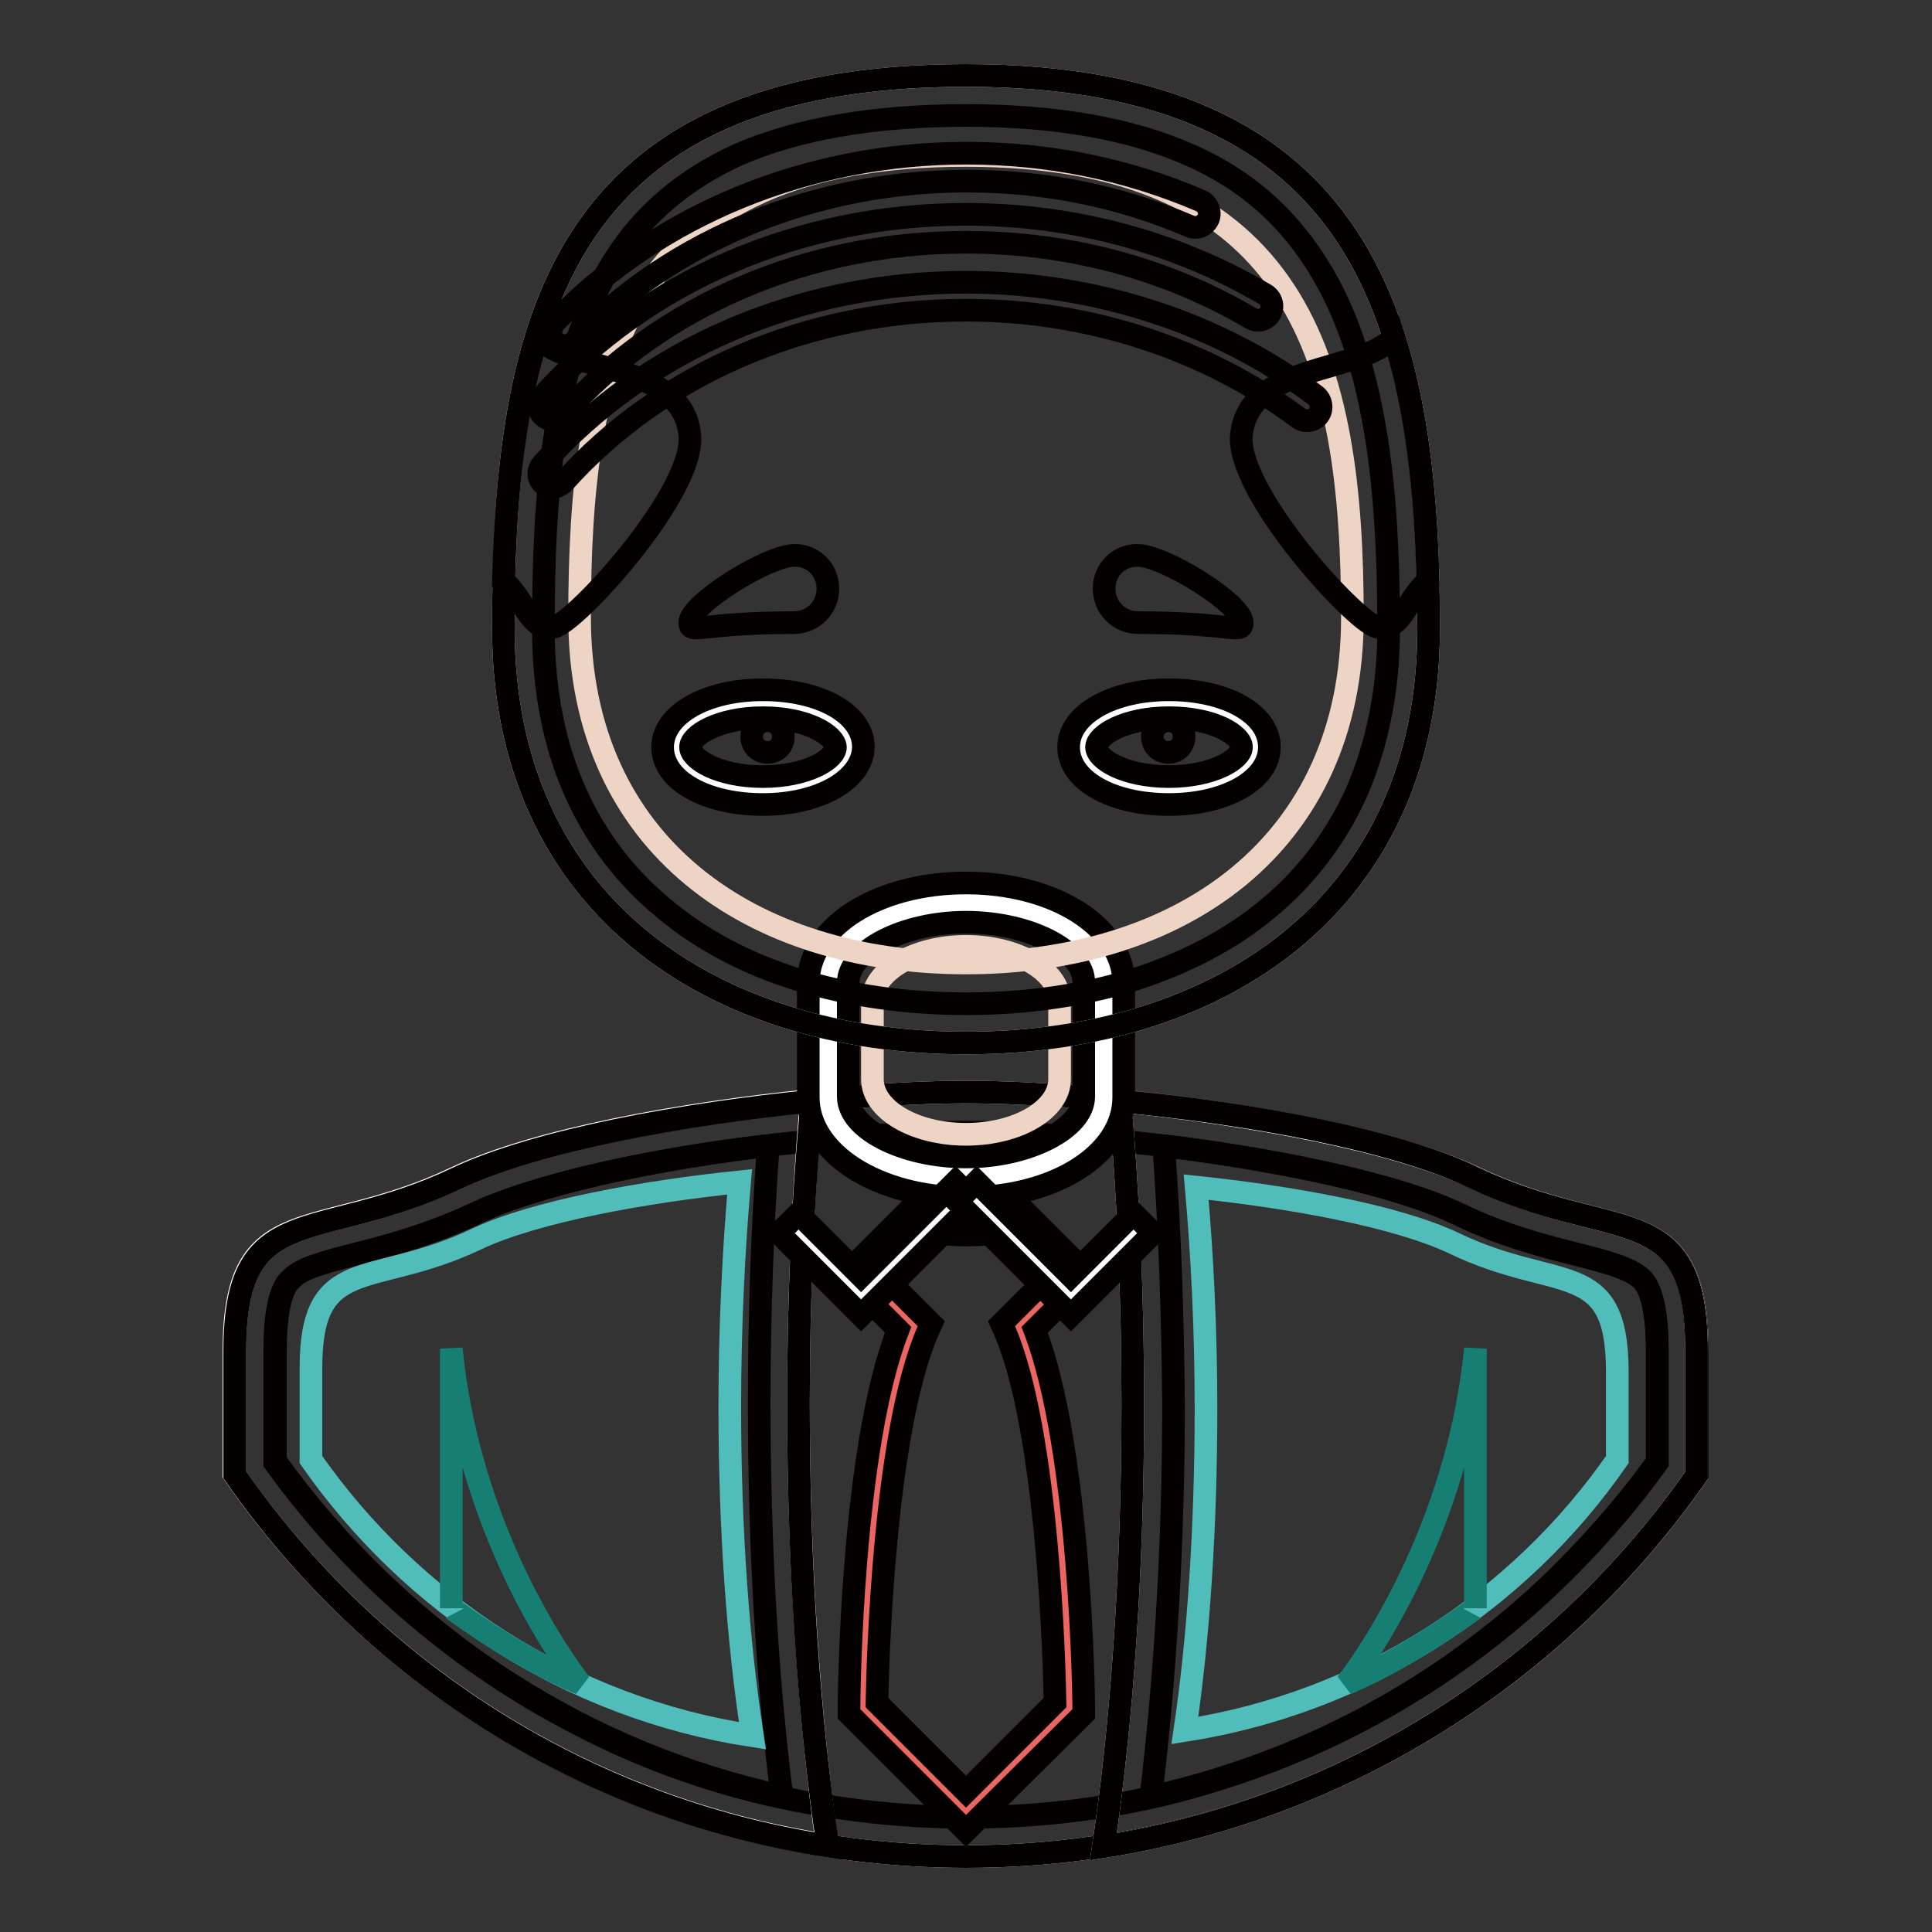 <?xml version="1.0" encoding="utf-8"?>
<!-- Svg Vector Icons : http://www.onlinewebfonts.com/icon -->
<!DOCTYPE svg PUBLIC "-//W3C//DTD SVG 1.1//EN" "http://www.w3.org/Graphics/SVG/1.1/DTD/svg11.dtd">
<svg version="1.1" xmlns="http://www.w3.org/2000/svg" xmlns:xlink="http://www.w3.org/1999/xlink" x="0px" y="0px" viewBox="0 0 256 256" enable-background="new 0 0 256 256" xml:space="preserve">
<rect x="0" y="0" width="256" height="256" fill="#333333" stroke="none"/>
<g> <path stroke-width="3" fill-opacity="0" stroke="#ffffff"  d="M224.9,195.4V179c0-20.5-10.8-14.1-29.4-22.9c-15.3-7.3-49.4-11.4-67.5-11.4c-18.1,0-52.1,4.1-67.4,11.4 c-18.7,8.9-29.5,2.5-29.5,23v16.3C52.4,226,87.9,246,128,246C168.1,246,203.6,226,224.9,195.4L224.9,195.4z"/> <path stroke-width="3" fill-opacity="0" stroke="#040000"  d="M128,150c9.3,0,22.3,1.1,34,2.9c13.7,2.1,24.8,4.9,31.2,8c6.2,3,11.6,4.3,15.9,5.4c3.9,1,6.9,1.8,8.4,3.2 c0.5,0.5,2.1,2.1,2.1,9.6v14.7c-10.1,14-23.4,25.7-38.6,33.8c-8,4.3-16.5,7.5-25.2,9.8c-9,2.3-18.4,3.4-27.8,3.4 s-18.8-1.2-27.8-3.4c-8.8-2.2-17.3-5.5-25.2-9.8c-15.2-8.1-28.5-19.8-38.6-33.8V179c0-7.5,1.6-9.1,2.2-9.6c1.4-1.4,4.5-2.2,8.4-3.2 c4.3-1.1,9.7-2.5,15.9-5.4c6.4-3,17.5-5.9,31.2-8C105.7,151.1,118.8,150,128,150 M128,144.7c-18.1,0-52.1,4.1-67.4,11.4 c-18.7,8.9-29.5,2.5-29.5,23v16.3C52.4,226,87.9,246,128,246c40.1,0,75.6-20,96.9-50.6V179c0-20.5-10.8-14.1-29.4-22.9 C180.2,148.8,146.1,144.7,128,144.7z"/> <path stroke-width="3" fill-opacity="0" stroke="#ffffff"  d="M105.8,186c0-14.2,0.6-27.8,1.7-40.2c-17,1.7-36.4,5.2-47,10.2c-18.7,8.9-29.5,2.5-29.5,23v16.3 c18,25.9,46.1,44.2,78.6,49.2C107.3,227.9,105.8,207.8,105.8,186z"/> <path stroke-width="3" fill-opacity="0" stroke="#040000"  d="M101.8,151.8c-0.8,11-1.2,22.5-1.2,34.2c0,18.4,1,36.2,3,52c-12.7-2.8-24.7-7.7-35.7-14.7 c-6.4-4-12.3-8.7-17.7-13.9c-5-4.8-9.6-10.1-13.7-15.8V179c0-7.5,1.6-9.1,2.2-9.6c1.4-1.4,4.5-2.2,8.4-3.2 c4.3-1.1,9.7-2.5,15.9-5.4C70.5,157.2,85,153.8,101.8,151.8 M107.6,145.9c-17,1.7-36.4,5.2-47,10.2c-18.7,8.9-29.5,2.5-29.5,23 v16.3c18,25.9,46.1,44.2,78.6,49.2c-2.5-16.6-3.9-36.8-3.9-58.6C105.8,171.8,106.4,158.2,107.6,145.9L107.6,145.9z"/> <path stroke-width="3" fill-opacity="0" stroke="#ffffff"  d="M195.5,156.1c-10.6-5-30-8.5-47.1-10.2c1.1,12.3,1.7,25.9,1.7,40.2c0,21.7-1.4,41.9-3.9,58.6 c32.5-5.1,60.6-23.4,78.6-49.2V179C224.9,158.6,214.1,164.9,195.5,156.1L195.5,156.1z"/> <path stroke-width="3" fill-opacity="0" stroke="#040000"  d="M154.2,151.8c16.8,2.1,31.4,5.4,39,9c6.2,3,11.6,4.3,15.9,5.4c3.9,1,6.9,1.8,8.4,3.2 c0.5,0.5,2.1,2.1,2.1,9.6v14.7c-4.1,5.7-8.7,10.9-13.7,15.8c-5.4,5.2-11.4,9.9-17.7,13.9c-11.1,7-23.1,11.9-35.7,14.7 c1.9-15.8,3-33.6,3-52C155.4,174.3,155,162.8,154.2,151.8 M148.4,145.9c1.1,12.3,1.7,25.9,1.7,40.2c0,21.7-1.4,41.9-3.9,58.6 c32.5-5.1,60.6-23.4,78.6-49.2V179c0-20.5-10.8-14.1-29.4-22.9C184.9,151,165.4,147.5,148.4,145.9z"/> <path stroke-width="3" fill-opacity="0" stroke="#51bdbb"  d="M96.7,186.5c0-10.6,0.5-20.7,1.3-29.9c-12.6,1.3-27.1,3.9-34.9,7.6c-13.9,6.6-21.9,1.8-21.9,17.1v12.1 c13.4,19.2,34.3,32.9,58.5,36.6C97.8,217.7,96.7,202.7,96.7,186.5z M192.8,164.8c-7.7-3.7-21.9-6.2-34.3-7.5 c0.8,9,1.3,18.9,1.3,29.3c0,15.9-1,30.6-2.8,42.7c23.7-3.7,44.2-17,57.3-35.9v-11.9C214.2,166.6,206.4,171.3,192.8,164.8z"/> <path stroke-width="3" fill-opacity="0" stroke="#ffffff"  d="M128,156.1c-10.1,0-18.3-4.8-18.3-10.7v-15.1c0-5.9,8.2-10.7,18.3-10.7c10.1,0,18.3,4.8,18.3,10.7v15.1 C146.3,151.3,138.1,156.1,128,156.1z"/> <path stroke-width="3" fill-opacity="0" stroke="#040000"  d="M128,158.7c-11.7,0-20.9-5.9-20.9-13.3v-15.1c0-7.5,9.2-13.3,20.9-13.3c11.7,0,20.9,5.8,20.9,13.3v15.1 C148.9,152.9,139.8,158.7,128,158.7z M128,122.2c-8.3,0-15.6,3.8-15.6,8v15.1c0,4.3,7.3,8,15.6,8c8.3,0,15.6-3.8,15.6-8v-15.1 C143.7,126,136.4,122.2,128,122.2z"/> <path stroke-width="3" fill-opacity="0" stroke="#edd4c4"  d="M128,150.3c-6.9,0-12.4-3.3-12.4-7.3v-10.3c0-4,5.6-7.3,12.4-7.3s12.4,3.3,12.4,7.3V143 C140.4,147,134.9,150.3,128,150.3z"/> <path stroke-width="3" fill-opacity="0" stroke="#ffffff"  d="M189.3,83.3c0,36.3-27.4,54.9-61.3,54.9c-33.9,0-61.3-18.6-61.3-54.9C66.7,42.8,73.8,10,128,10 C181.1,10,189.3,42.8,189.3,83.3z"/> <path stroke-width="3" fill-opacity="0" stroke="#040000"  d="M128,15.3c12,0,22,1.8,29.8,5.3c7,3.1,12.3,7.7,16.3,13.8c3.7,5.6,6.3,12.6,7.9,21.4c1.4,7.6,2,16.4,2,27.6 c0,8-1.5,15.3-4.3,21.7c-2.7,5.9-6.6,11.1-11.7,15.3c-4.9,4.1-10.9,7.2-17.7,9.4c-6.8,2.1-14.3,3.2-22.3,3.2 c-8,0-15.5-1.1-22.3-3.2c-6.8-2.1-12.8-5.3-17.7-9.4c-5.1-4.2-9-9.3-11.7-15.3C73.4,98.7,72,91.3,72,83.3c0-16.9,1.1-36,9.5-49 c3.9-6.1,9.3-10.6,16.3-13.8C105.6,17.1,115.8,15.3,128,15.3 M128,10c-54.2,0-61.3,32.8-61.3,73.3c0,36.3,27.4,54.9,61.3,54.9 c33.9,0,61.3-18.6,61.3-54.9C189.3,42.8,181.1,10,128,10z"/> <path stroke-width="3" fill-opacity="0" stroke="#edd4c4"  d="M179.2,81.8c0,30.3-22.9,45.8-51.2,45.8s-51.2-15.5-51.2-45.8c0-33.8,5.9-61.2,51.2-61.2 C172.3,20.6,179.2,48,179.2,81.8z"/> <path stroke-width="3" fill-opacity="0" stroke="#040000"  d="M109.7,78c0,2.5-2,4.5-4.5,4.5c-12.3,0-13.8,1.6-13.8,0c0-2.5,10.4-8.9,13.8-8.9 C107.7,73.5,109.7,75.5,109.7,78z M146.3,78c0,2.5,2,4.5,4.5,4.5c12.3,0,13.8,1.6,13.8,0c0-2.5-10.4-8.9-13.8-8.9 C148.3,73.5,146.3,75.5,146.3,78z"/> <path stroke-width="3" fill-opacity="0" stroke="#ffffff"  d="M89.7,99c0,3.2,5.1,5.7,11.4,5.7c6.3,0,11.4-2.6,11.4-5.7c0-3.2-5.1-5.7-11.4-5.7 C94.8,93.3,89.7,95.8,89.7,99z"/> <path stroke-width="3" fill-opacity="0" stroke="#040000"  d="M101.1,106.6c-7.6,0-13.3-3.2-13.3-7.6c0-4.3,5.7-7.6,13.3-7.6c7.6,0,13.3,3.2,13.3,7.6 C114.3,103.3,108.6,106.6,101.1,106.6z M101.1,95.1c-5.8,0-9.6,2.3-9.6,3.9c0,1.6,3.7,3.9,9.6,3.9c5.8,0,9.6-2.3,9.6-3.9 C110.6,97.4,106.9,95.1,101.1,95.1z"/> <path stroke-width="3" fill-opacity="0" stroke="#040000"  d="M99.6,97.6c0,1.2,0.9,2.1,2.1,2.1s2.1-0.9,2.1-2.1s-0.9-2.1-2.1-2.1S99.6,96.4,99.6,97.6z"/> <path stroke-width="3" fill-opacity="0" stroke="#ffffff"  d="M143.5,99c0,3.2,5.1,5.7,11.4,5.7s11.4-2.6,11.4-5.7c0,0,0,0,0,0c0-3.2-5.1-5.7-11.4-5.7 C148.6,93.3,143.5,95.8,143.5,99C143.5,99,143.5,99,143.5,99z"/> <path stroke-width="3" fill-opacity="0" stroke="#040000"  d="M154.9,106.6c-7.6,0-13.3-3.2-13.3-7.6c0-4.3,5.7-7.6,13.3-7.6c7.6,0,13.3,3.2,13.3,7.6 C168.2,103.3,162.5,106.6,154.9,106.6z M154.9,95.1c-5.8,0-9.6,2.3-9.6,3.9c0,1.6,3.7,3.9,9.6,3.9c5.8,0,9.6-2.3,9.6-3.9 C164.5,97.4,160.8,95.1,154.9,95.1z"/> <path stroke-width="3" fill-opacity="0" stroke="#040000"  d="M152.7,97.6c0,1.2,0.9,2.1,2.1,2.1c1.2,0,2.1-0.9,2.1-2.1s-0.9-2.1-2.1-2.1 C153.7,95.5,152.7,96.4,152.7,97.6z"/> <path stroke-width="3" fill-opacity="0" stroke="#040000"  d="M184.7,44.7c-4.8,4.9-19.2,3.4-20.2,12.9c-0.8,7.5,15.1,24.9,18,25.5c3.2,0.7,4-4,6.7-6.1 C188.9,65.2,187.7,54.2,184.7,44.7z"/> <path stroke-width="3" fill-opacity="0" stroke="#040000"  d="M71.2,44.7c4.8,4.9,19.2,3.4,20.2,12.9c0.8,7.5-15.1,24.9-18,25.5c-3.2,0.7-4-4-6.7-6.1 C67,65.2,68.2,54.2,71.2,44.7z"/> <path stroke-width="3" fill-opacity="0" stroke="#040000"  d="M73.2,64.6c-0.5,0-0.9-0.2-1.2-0.5c-0.8-0.7-0.8-1.8-0.1-2.6C85.6,46.2,106,37.4,128,37.4 c16.9,0,33.4,5.3,46.3,15c0.8,0.6,1,1.8,0.4,2.6c-0.6,0.8-1.8,1-2.6,0.4c-12.3-9.2-27.9-14.3-44.1-14.3c-20.9,0-40.4,8.3-53.4,22.9 C74.2,64.3,73.7,64.6,73.2,64.6z"/> <path stroke-width="3" fill-opacity="0" stroke="#040000"  d="M73.2,55.6c-0.5,0-0.9-0.2-1.2-0.5c-0.8-0.7-0.8-1.8-0.1-2.6C85.6,37.2,106,28.4,128,28.4 c14.2,0,27.9,3.7,39.6,10.6c0.9,0.5,1.2,1.6,0.7,2.5c-0.5,0.9-1.6,1.2-2.5,0.7c0,0,0,0,0,0c-11.2-6.6-24.2-10.1-37.8-10.1 c-20.9,0-40.4,8.3-53.4,22.9C74.2,55.4,73.7,55.6,73.2,55.6z"/> <path stroke-width="3" fill-opacity="0" stroke="#040000"  d="M74.8,45.8c-1,0-1.8-0.8-1.8-1.8c0-0.5,0.2-0.9,0.5-1.3C87.1,28.5,107,20.3,128,20.3 c10.9,0,21.3,2.1,31.1,6.3c0.9,0.4,1.4,1.5,1,2.4c-0.4,0.9-1.5,1.4-2.4,1c-9.3-4-19.2-6-29.6-6c-20,0-38.9,7.7-51.9,21.2 C75.8,45.6,75.3,45.8,74.8,45.8z"/> <path stroke-width="3" fill-opacity="0" stroke="#eb6662"  d="M133.9,161.2c-1.8,0.4-3.8,0.6-5.8,0.6c-2.1,0-4-0.2-5.9-0.6l-7.8,7.8l6.8,6.8c-6.5,15.2-6.8,50.5-6.8,50.5 L128,240l13.7-13.7c0,0-0.3-35.4-6.8-50.5l6.8-6.8L133.9,161.2L133.9,161.2z"/> <path stroke-width="3" fill-opacity="0" stroke="#040000"  d="M128,242.6l-15.5-15.5l0-0.8c0-1.4,0.3-34.2,6.5-50.1l-7.2-7.2l9.8-9.8l1,0.2c3.5,0.7,7.4,0.7,10.9,0l1-0.2 l9.8,9.8l-7.2,7.2c6.1,15.9,6.5,48.7,6.5,50.1l0,0.8L128,242.6z M116.2,225.6l11.8,11.8l11.8-11.8c-0.1-5.2-0.9-35.6-6.6-49.1 l-0.5-1.1l6.4-6.4l-5.8-5.8c-3.4,0.6-7.1,0.6-10.5,0l-5.8,5.8l6.4,6.4l-0.5,1.1C117.1,190,116.3,220.4,116.2,225.6L116.2,225.6z"/> <path stroke-width="3" fill-opacity="0" stroke="#ffffff"  d="M127.9,157.9l-13.8,13.8l-9.6-9.6"/> <path stroke-width="3" fill-opacity="0" stroke="#040000"  d="M114.1,174.3l-10.9-10.9l2.6-2.6l8.3,8.3l12.5-12.5l2.6,2.6L114.1,174.3z"/> <path stroke-width="3" fill-opacity="0" stroke="#ffffff"  d="M128.1,157.9l13.8,13.8l9.6-9.6"/> <path stroke-width="3" fill-opacity="0" stroke="#040000"  d="M141.9,174.3l-15.1-15.1l2.6-2.6l12.5,12.5l8.3-8.3l2.6,2.6L141.9,174.3z"/> <path stroke-width="3" fill-opacity="0" stroke="#167e73"  d="M178.4,223.1c0,0,14.5-18,17.1-44.4l0,34.4C195.5,213,187.5,219.2,178.4,223.1L178.4,223.1z M76.9,223.1 c0,0-14.5-18-17.1-44.4l0,34.4C59.8,213,67.7,219.2,76.9,223.1z"/></g>
</svg>
